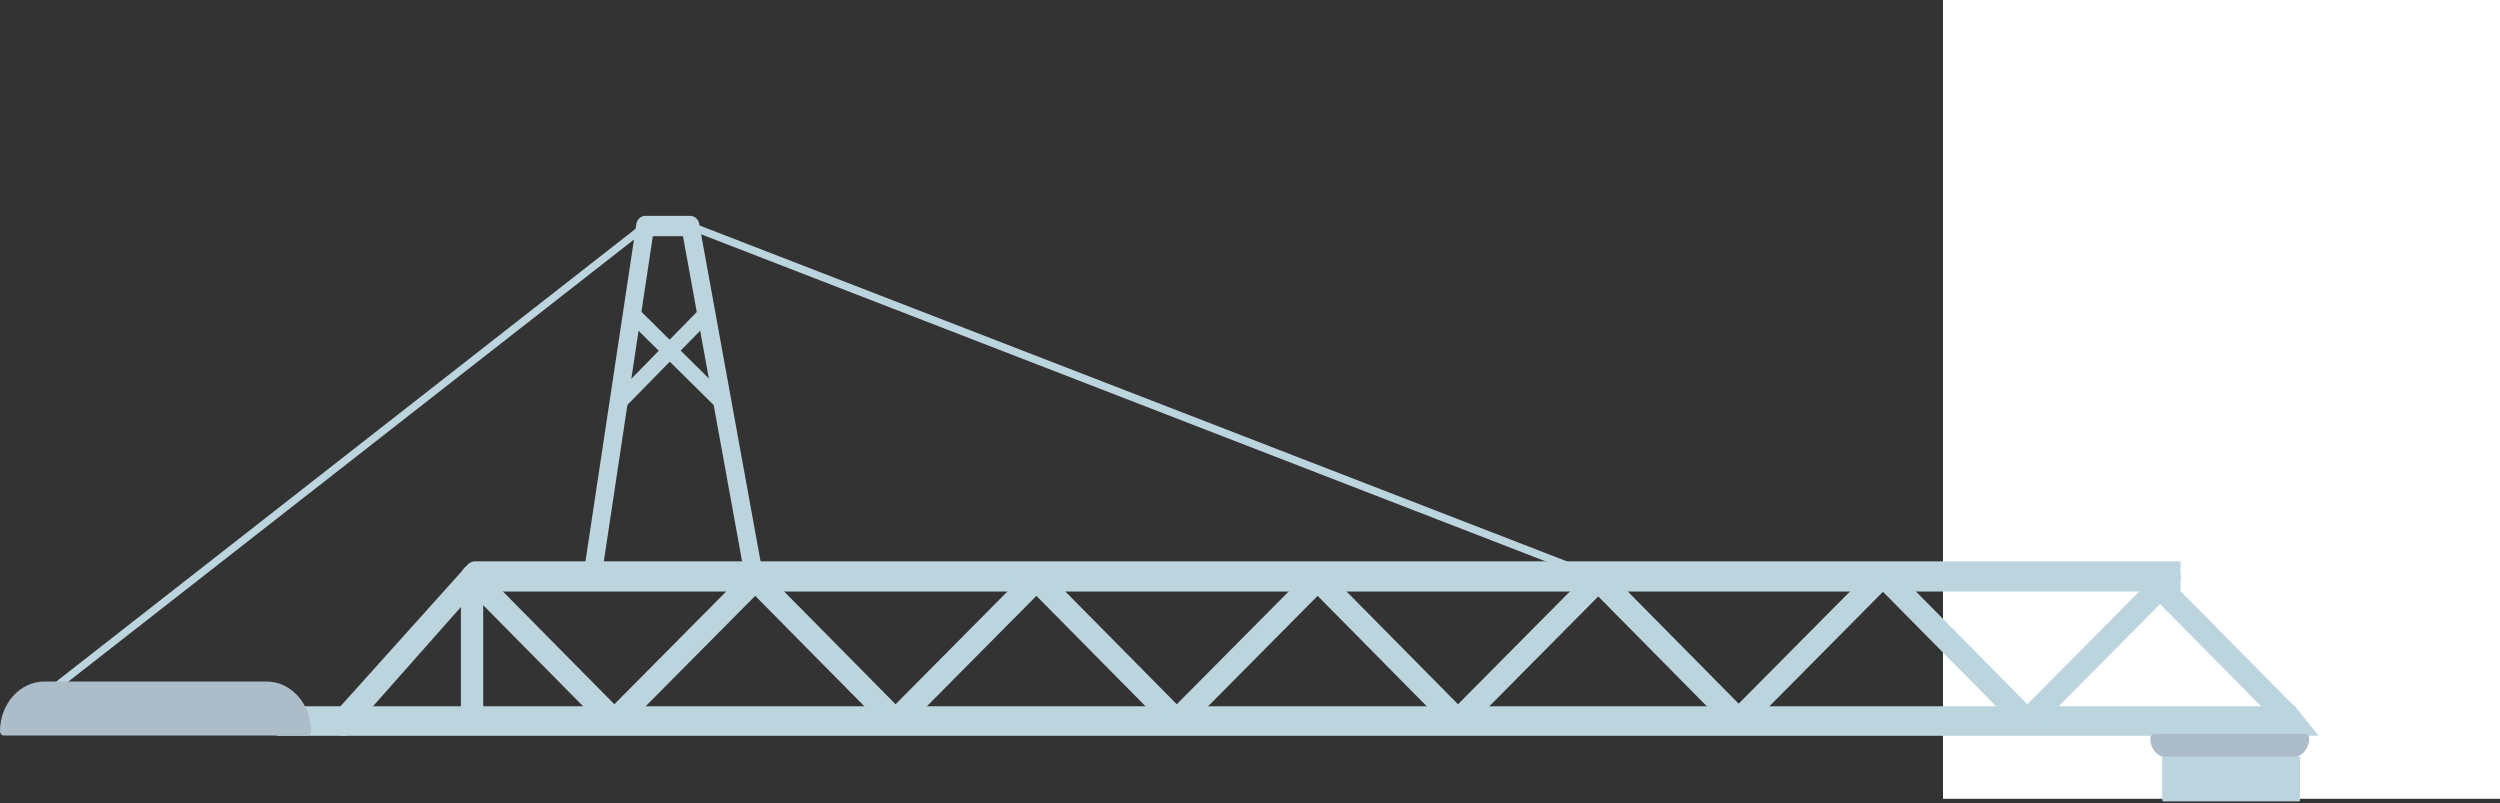 <svg xmlns="http://www.w3.org/2000/svg" width="579" height="186" fill="none"><rect width="100%" height="100%" fill="#333333" stroke="none"/><g clip-path="url(#a)"><path fill="#fff" d="M450 0h129v185H450z"/><path fill="#BCD4DE" d="M150.089 51.834c-.253-.41-.756-.509-1.12-.223L4.015 164.89c.394.425.795.849 1.198 1.265L149.891 53.09c.364-.286.454-.846.198-1.256zm9.549 1.373 2.738 1.057 196.761 76.202 7.881 3.048 1.03.403 1.376.53 2.195 2.214.154.165 26.446 26.75 4.044 4.093a.767.767 0 0 0 .527.238.773.773 0 0 0 .542-.238l.054-.057v-2.41l-.584.585-2.183-2.214-26.446-26.75-1.418-1.433-2.376-2.409a.893.893 0 0 0-.277-.181l-.849-.334-.877-.334-4.309-1.672-202.065-78.24-1.849-.723c-.415-.166-.876.084-1.015.557-.153.473.07.987.5 1.156v-.003z"/><path fill="#BCD4DE" d="M368.048 133.917c.084-.277.25-.53.458-.737.25-.238.5-.473.749-.711.166-.166.347-.319.527-.488.32-.307.723-.461 1.127-.461.43 0 .849.181 1.18.515l1.03 1.045 3.71 3.743 25.976 26.28.584-.584v1.057H405l-1.611 1.629v4.608a2.2 2.2 0 0 1-.596.084c-.626 0-1.238-.265-1.711-.738l-5.516-5.58-25.281-25.566-1.153-1.184-.653-.653a2.057 2.057 0 0 1-.585-1.503c0-.265.043-.515.154-.753v-.003zm128.106 0c.084-.277.25-.53.458-.737l.75-.711c.165-.166.346-.319.527-.488a1.619 1.619 0 0 1 1.126-.461c.431 0 .849.181 1.18.515l1.03 1.045 3.71 3.743 25.976 26.28.584.473 1.005 1.629h-1.005v4.608a2.195 2.195 0 0 1-.596.084c-.626 0-1.238-.265-1.71-.738l-5.517-5.58-25.28-25.566-1.154-1.184-.653-.653a2.052 2.052 0 0 1-.584-1.503c0-.265.042-.515.153-.753v-.003zm-321.703.895c-.991 0-1.855-.789-2.051-1.879l-14.219-78.235h-6.984l-11.78 78.159c-.172 1.133-1.042 1.955-2.069 1.955-.114 0-.229-.012-.343-.033a2.066 2.066 0 0 1-1.361-.955 2.56 2.56 0 0 1-.362-1.75l12.079-80.117c.171-1.132 1.039-1.957 2.066-1.957h10.467c.991 0 1.855.789 2.054 1.88l14.557 80.116a2.583 2.583 0 0 1-.304 1.765c-.311.524-.783.879-1.332 1.006-.141.03-.28.048-.418.048v-.003z"/><path fill="#BCD4DE" d="M167.338 95.203c-.416 0-.813-.168-1.12-.475l-20.959-20.712c-.699-.693-.768-1.895-.151-2.678.322-.41.783-.641 1.271-.641.413 0 .81.169 1.12.473l20.959 20.715c.341.334.542.798.572 1.304.031.506-.12.997-.418 1.376a1.62 1.62 0 0 1-1.271.641l-.003-.003z"/><path fill="#BCD4DE" d="M143.253 95.204c-.476 0-.93-.226-1.252-.62a2.02 2.02 0 0 1-.44-1.368c.021-.506.217-.97.551-1.313l20.321-20.718c.313-.32.716-.494 1.138-.494.476 0 .933.226 1.253.62.304.377.46.862.439 1.367a1.982 1.982 0 0 1-.551 1.314l-20.317 20.715a1.583 1.583 0 0 1-1.139.494l-.003.003zm-80.189 69.932v3.716c0 .723.488 1.337 1.153 1.503.127.042.265.054.404.054H537l-5.5-6.836H64.62c-.86 0-1.556.696-1.556 1.56v.003zM108 131.73v3.553c0 .474.222.888.598 1.197.371.321.913.52 1.491.52H505v-7H110.089c-.877 0-1.641.461-1.94 1.087a.172.172 0 0 0-.036.093 1.37 1.37 0 0 0-.113.55z"/><path fill="#BCD4DE" d="M79.587 170.418a1.58 1.58 0 0 1-.677-.151c-.666-.307-1.1-1.032-1.1-1.839v-2.858c0-.53.19-1.039.525-1.413l29.737-33.106c.34-.38.792-.579 1.252-.579.229 0 .464.049.684.154.662.31 1.093 1.033 1.093 1.837v2.379c0 .524-.187 1.03-.515 1.403l-29.737 33.583c-.34.385-.798.59-1.262.59z"/><path fill="#BCD4DE" d="M109.324 132.463 79.587 165.57v2.857l29.737-33.585v-2.379z"/><path fill="#BCD4DE" d="M142.283 169.891a2.427 2.427 0 0 1-1.731-.747l-28.647-28.984v25.407c0 1.596-1.159 2.894-2.581 2.894-1.421 0-2.584-1.298-2.584-2.894v-31.915c0-1.141.603-2.177 1.53-2.644.34-.165.693-.249 1.051-.249.642 0 1.259.265 1.735.749l31.227 31.592 31.231-31.483c.476-.479 1.087-.744 1.729-.744.731 0 1.43.349 1.918.958.952 1.183.867 3.017-.193 4.086l-32.959 33.23a2.423 2.423 0 0 1-1.726.744z"/><path fill="#BCD4DE" d="M207.413 169.891a2.409 2.409 0 0 1-1.725-.744L172.725 135.8c-1.057-1.069-1.141-2.9-.186-4.087.487-.608 1.186-.954 1.915-.954a2.42 2.42 0 0 1 1.731.749l31.231 31.595 31.228-31.483a2.423 2.423 0 0 1 1.725-.744c.729 0 1.428.349 1.919.958.954 1.189.867 3.023-.19 4.086l-32.959 33.23c-.476.479-1.087.744-1.729.744l.003-.003z"/><path fill="#BCD4DE" d="M272.54 169.891a2.409 2.409 0 0 1-1.725-.744L237.852 135.8c-1.057-1.072-1.138-2.903-.186-4.087.487-.608 1.186-.954 1.915-.954a2.42 2.42 0 0 1 1.731.749l31.231 31.595 31.231-31.483a2.413 2.413 0 0 1 1.725-.744c.732 0 1.434.349 1.922.961.951 1.183.864 3.017-.193 4.083l-32.959 33.23c-.476.479-1.088.744-1.729.744v-.003z"/><path fill="#BCD4DE" d="M337.67 169.891a2.416 2.416 0 0 1-1.729-.747L302.985 135.8c-.512-.518-.813-1.229-.849-2.003a3.087 3.087 0 0 1 .665-2.084c.482-.602 1.184-.954 1.915-.954.642 0 1.256.265 1.732.749l31.228 31.595 31.23-31.483a2.423 2.423 0 0 1 1.726-.744c.732 0 1.43.349 1.918.958.952 1.183.867 3.017-.193 4.086l-32.959 33.23a2.424 2.424 0 0 1-1.728.744v-.003z"/><path fill="#BCD4DE" d="M402.537 169.891a2.414 2.414 0 0 1-1.728-.747L367.852 135.8c-.512-.518-.813-1.229-.849-2.003a3.088 3.088 0 0 1 .666-2.084c.481-.602 1.183-.954 1.915-.954a2.42 2.42 0 0 1 1.731.749l31.228 31.595 31.231-31.483a2.423 2.423 0 0 1 1.725-.744c.732 0 1.431.349 1.919.958.951 1.183.867 3.017-.193 4.086l-32.959 33.23a2.427 2.427 0 0 1-1.729.744v-.003z"/><path fill="#BCD4DE" d="M469.537 169.891a2.414 2.414 0 0 1-1.728-.747L434.852 135.8c-.512-.518-.813-1.229-.849-2.003a3.088 3.088 0 0 1 .666-2.084c.481-.602 1.183-.954 1.915-.954a2.42 2.42 0 0 1 1.731.749l31.228 31.595 31.231-31.483a2.423 2.423 0 0 1 1.725-.744c.732 0 1.431.349 1.919.958.951 1.183.867 3.017-.193 4.086l-32.959 33.23a2.427 2.427 0 0 1-1.729.744v-.003z"/><path fill="#ACBCC9" d="M.888 170.355c-.49 0-.888-.446-.888-.997 0-6.351 4.613-11.521 10.28-11.521h51.46c5.667 0 10.28 5.167 10.28 11.521 0 .551-.397.997-.888.997H.888zm501.087 5.096c-2.192 0-3.975-1.997-3.975-4.454 0-.551.398-.997.888-.997h35.022c.491 0 .889.446.889.997 0 2.457-1.783 4.454-3.975 4.454h-28.849z"/><path fill="#BCD4DE" d="M500.768 185.274v-9.736c0-.186.151-.337.337-.337h31.258c.186 0 .337.151.337.337v9.736a.337.337 0 0 1-.337.337h-31.258a.337.337 0 0 1-.337-.337z"/></g><defs><clipPath id="a"><path fill="#fff" d="M579 0H0v185.611h579z"/></clipPath></defs></svg>